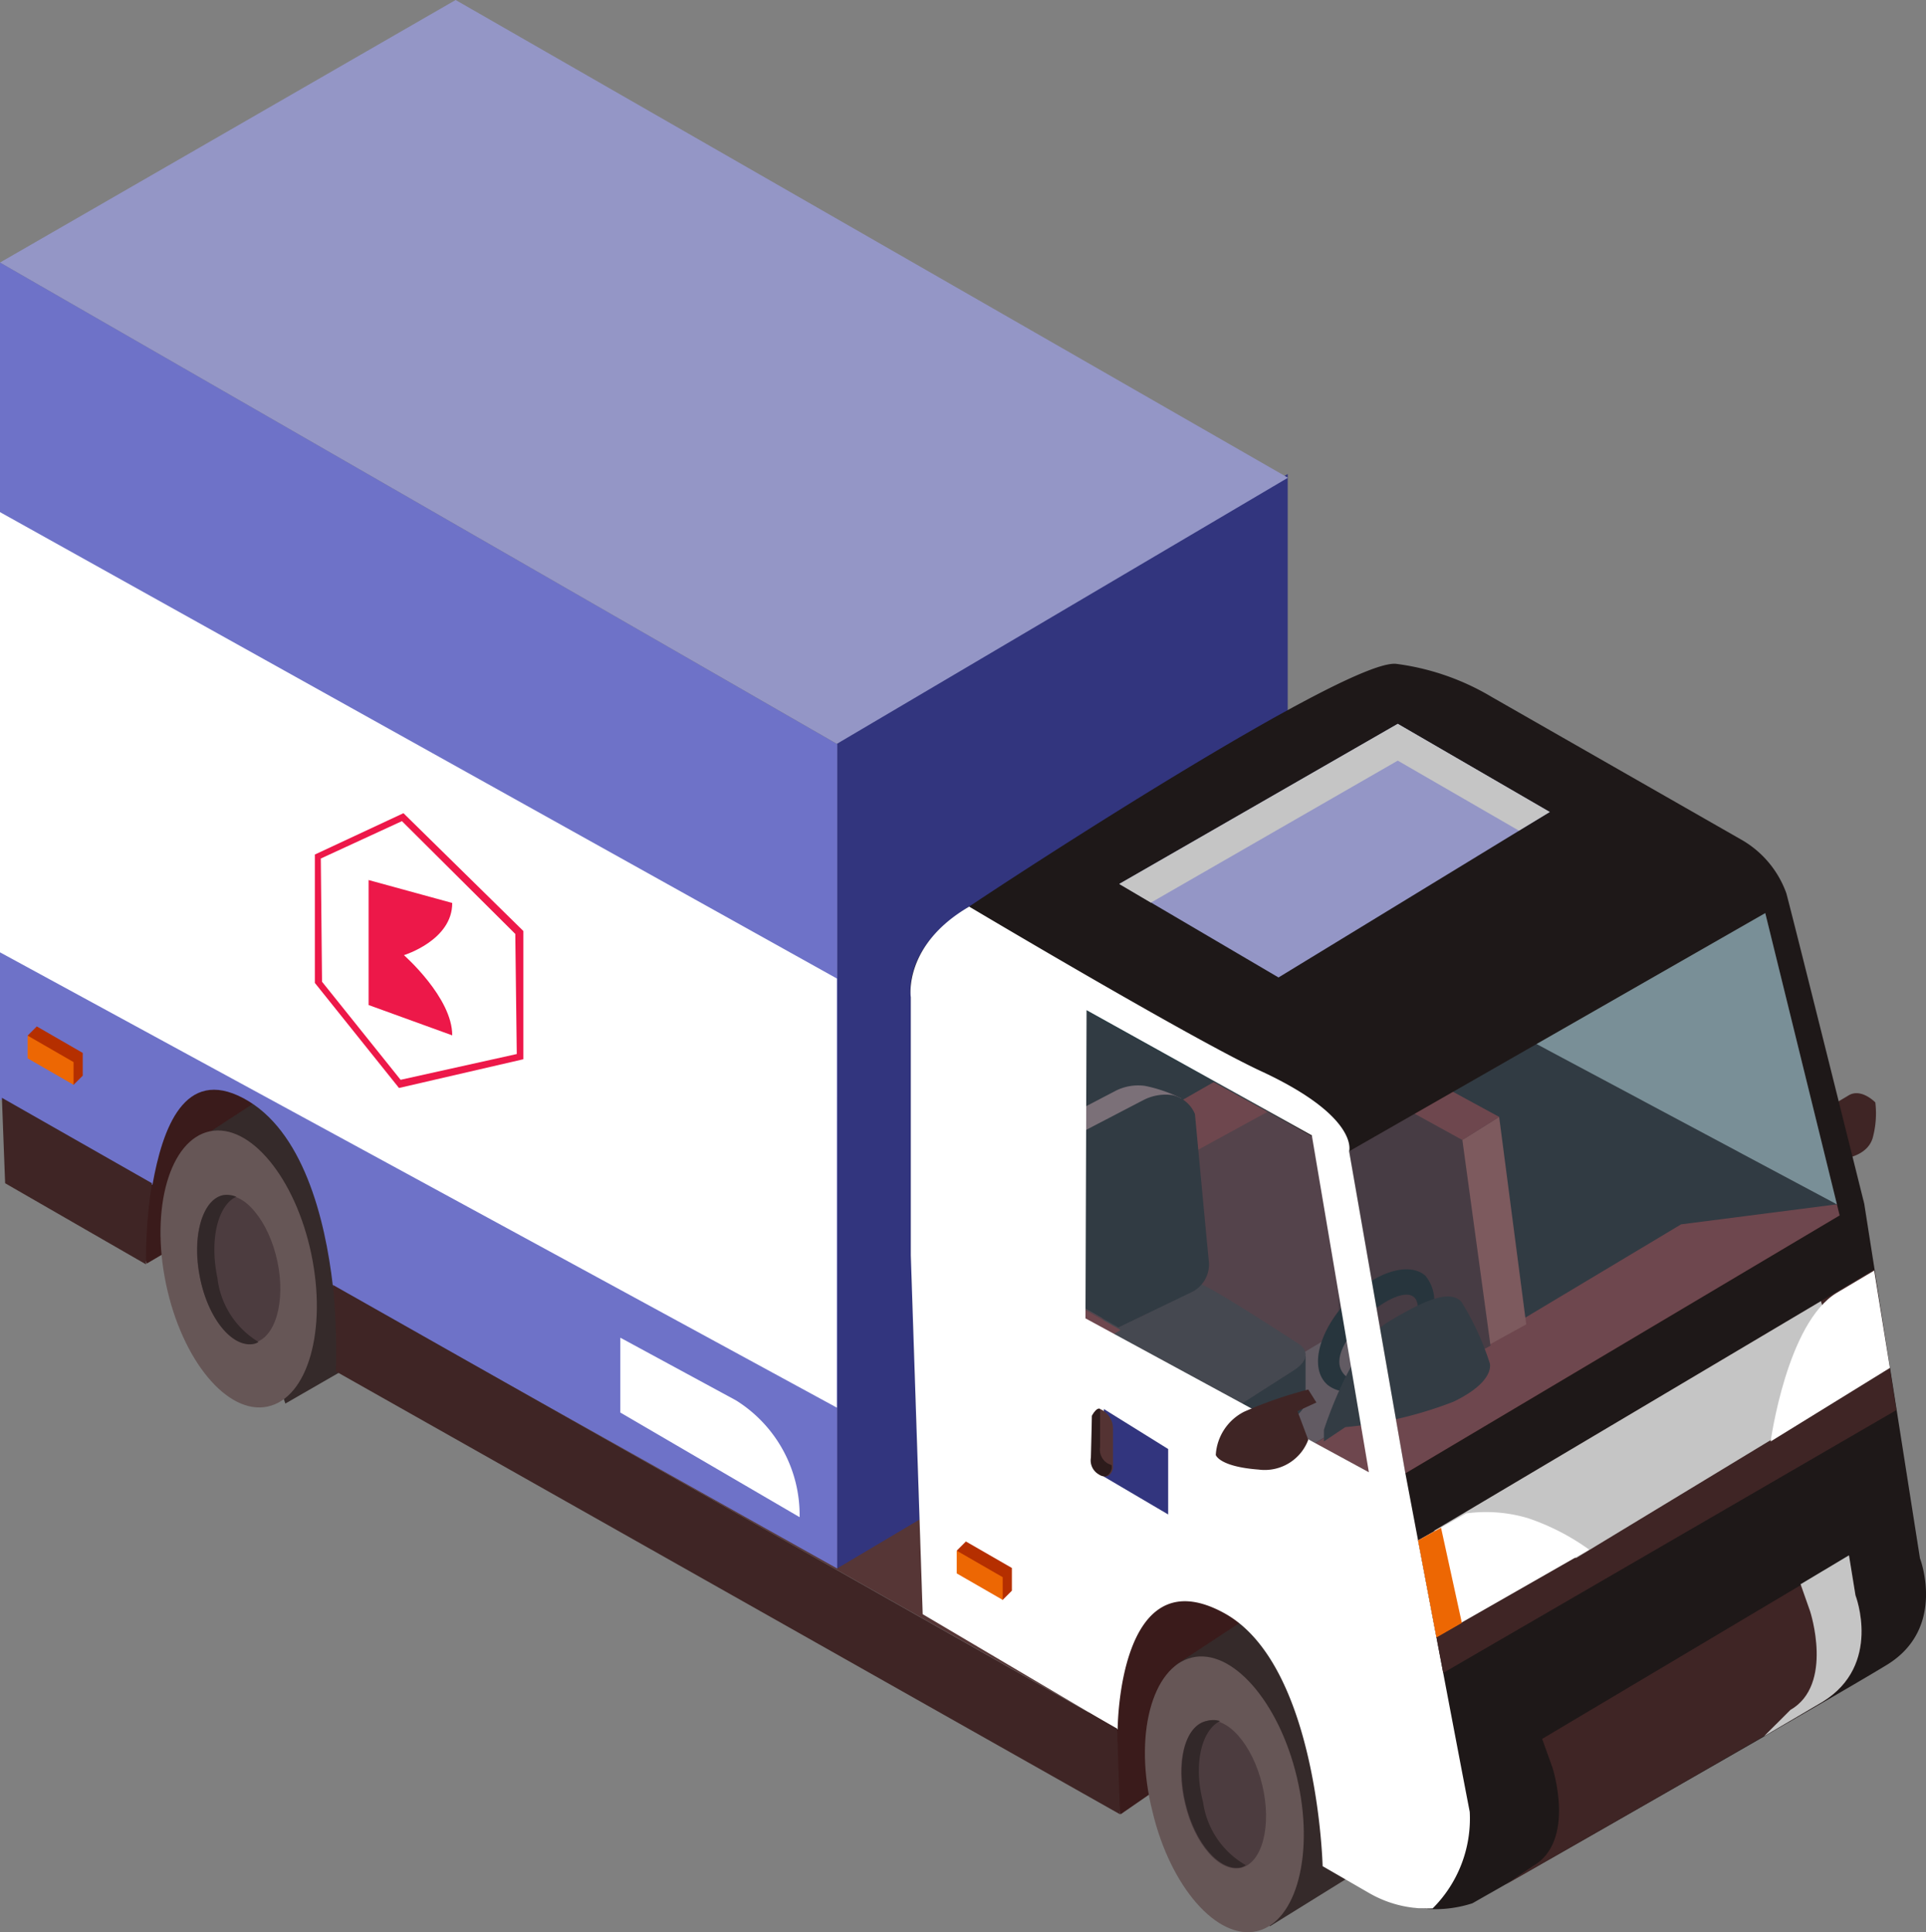 <svg xmlns="http://www.w3.org/2000/svg" width="141.537" height="142.005" viewBox="0 0 141.537 142.005"><rect x="0" y="0" width="141.537" height="142.005" fill="#808080" stroke="none"/><defs><style>.a{fill:#3f2525;}.b{fill:#563636;}.c{fill:#32357e;}.d{fill:#3a1b1b;}.e{fill:#9496c6;}.f{fill:#261616;}.g{fill:#352a2a;}.h{fill:#665656;}.i{fill:#4c3c3f;}.j{fill:#322829;}.k{fill:#722624;}.l{fill:#512020;}.m{fill:#633e3e;}.n{fill:#843d38;}.o{fill:#411818;}.p{fill:#3f2727;}.q{fill:#190f0f;}.r{fill:#281818;}.s{fill:#825959;}.t{fill:#1e1818;}.u{fill:#5fd1f9;opacity:0.2;}.v{fill:#fff;}.w{fill:#543333;}.x{fill:#2d1b1b;}.y{fill:#c5c5c5;}.z{fill:#6e72c8;}.aa{fill:#b52f00;}.ab{fill:#ed6703;}.ac,.ad{fill:#ed1849;}.ad{fill-rule:evenodd;}</style></defs><g transform="translate(0 0)"><path class="a" d="M447.133,82.929s1.848-.179,2.166-1.649a6.834,6.834,0,0,0,.159-2.484s-1.053-1.093-1.987-.5c-1.312.795-2.226,1.252-2.226,1.252Z" transform="translate(-311.646 2.223)"/><path class="b" d="M456.83,88.557,490.473,67.93l81,46.043-32.709,20.905Z" transform="translate(-456.631 -7.837)"/><path class="c" d="M500.126,55.22v60.788L467,135.662V74.814Z" transform="translate(-405.496 -20.384)"/><path class="c" d="M466.99,83.1l33.146-18.64.02,30.583L467.01,114.716Z" transform="translate(-405.506 -11.262)"/><path class="d" d="M504.971,94.47l18.481-10.89-10.691-9.34-7.352,1.331s-5.187,5.187-5.5,5.8S504.971,94.47,504.971,94.47Z" transform="translate(-494.18 -1.608)"/><path class="e" d="M466.99,56.986l61.5,35.372L561.64,72.8,500.474,37.69Z" transform="translate(-466.99 -37.69)"/><path class="d" d="M470.644,114.583l16.017-11.069L475.433,94.87,465.12,96.9Z" transform="translate(-388.295 18.758)"/><path class="f" d="M508.233,93.4,466.125,70.92l-17.07,8.287-2.365,24.6,44.831,2.6Z" transform="translate(-373.243 -4.885)"/><path class="g" d="M469.195,97.656l.537-.338a3.5,3.5,0,0,1,.6-.2c2.921-.7,6.7,3.219,7.949,8.783,1.232,5.147,0,9.936-1.987,11.069h0l-5.962,3.7-6.915-19.216Z" transform="translate(-377.009 20.9)"/><path class="h" d="M466.962,110.356c1.312,5.544,4.769,9.479,7.69,8.783s4.233-5.763,2.921-11.307-4.769-9.5-7.71-8.8S465.551,104.792,466.962,110.356Z" transform="translate(-382.268 22.786)"/><path class="i" d="M468.082,107.423c.7,2.981,2.544,5.087,4.113,4.73s2.285-3.1,1.57-6.081-2.563-5.087-4.133-4.71S467.366,104.442,468.082,107.423Z" transform="translate(-381.003 25.124)"/><path class="j" d="M470.379,101.376a1.729,1.729,0,0,1,.994,0c-1.351.656-1.987,3.16-1.252,5.962a6.339,6.339,0,0,0,3.14,4.63,1.587,1.587,0,0,1-.318.159c-1.57.358-3.418-1.749-4.114-4.73S468.77,101.734,470.379,101.376Z" transform="translate(-381.711 25.109)"/><path class="k" d="M454.7,105.171,492.061,82.1l-13.453,1.729L445.68,103.542Z" transform="translate(-355.064 6.152)"/><path class="l" d="M495.625,102.5l6.8-19.971L489.365,75.43,459.18,92.719,471.9,99.753l.676,6.578,3.935,3.378,6.359.417Z" transform="translate(-392.251 -0.433)"/><path class="m" d="M461.73,97.113l17.15-10.353,6.16,3.4-14.487,8.783-6.737,6.3-2.087,3.617Z" transform="translate(-379.937 10.752)"/><path class="n" d="M467.619,79l-2.7,1.689-6.737,19.852,11.426-6.3Z" transform="translate(-357.449 3.091)"/><path class="o" d="M459.579,77.35,459.5,95.414l6.995,4.213,4.173-2.186L468.6,82.318Z" transform="translate(-361.134 1.462)"/><path class="f" d="M466.34,90.623l9.4-4.133,8.227,2.7v3.16h0c0,.358-.1.874-1.014,1.451L476.574,97.9s-1.987,1.272-3.06.775S466.36,94,466.36,94l.179-.874Z" transform="translate(-388.024 10.485)"/><path class="p" d="M466.953,89.047l6.637-3.577a3.338,3.338,0,0,1,3.1,0c1.689.874,6.856,4.253,6.856,4.253s1.272.854-.6,1.987l-6.4,4.094s-1.987,1.272-3.04.775-7.174-4.67-7.174-4.67Z" transform="translate(-388.022 9.101)"/><path class="q" d="M463.605,87.091c1.987-2.206,4.63-3.08,5.862-1.987a2.862,2.862,0,0,1,.358,3.1c0-.517-1.073.378-.994,0,.636-3.04-2.524-1.431-4.094.3s-2.4,3.537-.457,4.392c.219,0-.278.6,0,.656a2.325,2.325,0,0,1-1.987-.417C460.942,91.979,461.578,89.336,463.605,87.091Z" transform="translate(-364.722 8.653)"/><path class="r" d="M459.517,96.292v-.854s1.987-6.3,4.749-7.949,4.491-2.345,5.346-1.471A20.542,20.542,0,0,1,471.7,90.53s.477,1.331-2.663,2.842a29.231,29.231,0,0,1-7.949,1.868h0Z" transform="translate(-362.224 9.645)"/><path class="k" d="M499.719,84.213,490.7,79.245,465.519,93.017l9.082,5.167-2.7,1.57L459.18,92.719,489.365,75.43l13.056,7.094Z" transform="translate(-392.251 -0.433)"/><path class="s" d="M484.244,92.393a2.265,2.265,0,0,0,1.351-2.365c-.179-1.769,0-11.248,0-11.248a10.769,10.769,0,0,0-2.663-.914,3.676,3.676,0,0,0-2.106.338l-8.764,4.571a3.1,3.1,0,0,0-1.093,2.881c.258,1.987.417,4.571.417,4.571l8.406,4.71Z" transform="translate(-398.794 1.939)"/><path class="f" d="M483.224,92.734a2.265,2.265,0,0,0,1.351-2.365C484.4,88.6,483.562,79.6,483.562,79.6a2.345,2.345,0,0,0-1.649-1.391,3.577,3.577,0,0,0-2.087.338l-8.783,4.571A3.1,3.1,0,0,0,469.95,86c.258,1.987.417,4.988.417,4.988l7.571,4.292Z" transform="translate(-395.748 2.275)"/><path class="t" d="M447,80.564c4.253-2.9,28.457-18.62,32.073-18.322a18.242,18.242,0,0,1,7.055,2.444l18.282,10.453a7.412,7.412,0,0,1,3.358,3.974c.676,2.544,5.723,22.813,5.723,22.813l4.094,26.052s1.987,5.127-2.424,7.83-30.464,17.527-30.464,17.527a8.942,8.942,0,0,1-7.074-.676l-3.438-1.987s-.338-15.5-8.426-19.037-7.114,8.9-7.114,8.9l-14.328-8.465-.874-26.291V86.824S442.725,83.485,447,80.564Zm32.769,41.175,31.914-18.958-5.465-22.217L475.633,98.071Zm-23.509-11.307,20.985,11.307-4.312-24.76-16.673-9.2Z" transform="translate(-376.492 -13.456)"/><path class="u" d="M482.638,93.677,477.173,71.46,446.59,88.967l4.133,23.668Z" transform="translate(-347.449 -4.352)"/><path class="u" d="M463.92,74.95V97.922L484.9,109.189l-4.312-24.76Z" transform="translate(-384.154 -0.907)"/><path class="v" d="M492.5,89.2l4.133,23.668s3.875,20.488,4.73,24.88a9.32,9.32,0,0,1-2.722,7.094,8.466,8.466,0,0,1-4.65-1.113l-3.438-1.987s-.358-14.884-7.273-18.62c-7.75-4.213-7.79,8.565-7.79,8.565l-14.328-8.465-.874-26.37V77.877s-.576-3.815,4.292-6.657c0,0,16.355,9.737,21.462,12.1C493.272,86.68,492.5,89.2,492.5,89.2Zm-19.375,12.281,20.826,11.307-4.193-24.76-16.553-9.2Z" transform="translate(-393.356 -4.589)"/><path class="c" d="M476.149,96.795V92.741L471.42,89.8v4.968l4.729,2.782Z" transform="translate(-390.303 13.753)"/><path class="w" d="M474.053,89.81a1.57,1.57,0,0,1,.954,1.51v2.862s-.2.934-.954.437a1.192,1.192,0,0,1-.576-1.232v-3.08S473.794,89.671,474.053,89.81Z" transform="translate(-393.214 13.743)"/><path class="x" d="M473.607,90.307s.338-.636.6-.5h0v2.782a1.192,1.192,0,0,0,.576,1.232l.278.119v.238s-.2.934-.954.437a1.192,1.192,0,0,1-.576-1.232Z" transform="translate(-393.364 13.743)"/><path class="a" d="M479.643,94.973l-33.305,19.316-1.848-9.737L478.014,84.64Z" transform="translate(-340.281 8.659)"/><path class="y" d="M476.7,92.606l-19.932,12.082L446.3,102.7,474.757,85.81Z" transform="translate(-340.939 9.814)"/><path class="v" d="M453.493,91.834l-8.764,5.405s1.192-8.744,4.869-10.93l2.742-1.629Z" transform="translate(-314.608 8.699)"/><path class="v" d="M455.85,95.7l3.537-1.987a10.77,10.77,0,0,1,4.57.358,16.971,16.971,0,0,1,4.471,2.305L457.2,102.791Z" transform="translate(-351.642 17.514)"/><path class="a" d="M447.782,118.023c3.219-1.828,1.451-7.253,1.451-7.253l-.755-2.106L471.033,95.25l.477,2.862s1.987,5.127-2.424,7.83c-2.961,1.769-15.262,8.843-23.31,13.433Z" transform="translate(-335.148 19.133)"/><path class="y" d="M447.7,106.577c3.219-1.848,1.451-7.253,1.451-7.253l-.7-1.987,3.557-2.126.477,2.941s1.987,5.127-2.424,7.83l-4.292,2.524Z" transform="translate(-316.131 19.094)"/><path class="g" d="M505.337,78.288l.556-.318.6-.2c2.941-.616,6.717,3.418,7.949,9,1.093,5.167-.119,9.936-2.146,11.029h0l-6.14,3.537-6.458-19.375Z" transform="translate(-485.186 1.817)"/><path class="h" d="M503.309,90.789c1.172,5.6,4.511,9.638,7.472,9s4.372-5.644,3.2-11.228-4.511-9.618-7.452-9S502.137,85.2,503.309,90.789Z" transform="translate(-491.108 3.584)"/><path class="i" d="M504.471,87.9c.616,3,2.4,5.167,3.974,4.829s2.345-3.021,1.729-5.962S507.75,81.6,506.2,81.937,503.835,84.9,504.471,87.9Z" transform="translate(-489.785 5.957)"/><path class="j" d="M506.958,81.9a1.848,1.848,0,0,1,.974.119c-1.351.616-1.987,3.12-1.391,5.962a6.339,6.339,0,0,0,3.021,4.71.914.914,0,0,1-.318.139c-1.59.338-3.378-1.828-3.974-4.829S505.388,82.238,506.958,81.9Z" transform="translate(-490.564 5.934)"/><path class="z" d="M545.183,82.792v60.59l-37.061-20.766c-.576-4.988-2.206-11.466-6.558-13.791s-5.962,2.206-6.7,6.359L483.66,108.9V47.4Z" transform="translate(-483.66 -28.104)"/><path class="a" d="M473.2,85.21l57.629,32.61.219,6.3-57.628-32.55A48.864,48.864,0,0,0,473.2,85.21Z" transform="translate(-448.737 9.222)"/><path class="a" d="M520.029,84.57a36.534,36.534,0,0,0-.437,5.962L509.238,84.57,509,78.29Z" transform="translate(-508.861 2.391)"/><path class="e" d="M488.946,70.938,469.015,83.1l-11.7-6.876L477.778,64.46Z" transform="translate(-375.06 -11.262)"/><path class="y" d="M477.778,67.163,459.635,77.6l-2.325-1.371L477.778,64.46l11.168,6.478-2.265,1.371Z" transform="translate(-375.06 -11.262)"/><path class="v" d="M545.174,90.909,483.67,56.63V88.982l61.5,33.464Z" transform="translate(-483.67 -18.992)"/><path class="a" d="M472.736,92.776a3.418,3.418,0,0,1-3.656,2.186c-2.9-.219-3.14-1.073-3.14-1.073a3.816,3.816,0,0,1,2.086-3.179,30.847,30.847,0,0,1,4.71-1.63l.6.954-1.391.636Z" transform="translate(-376.596 13.042)"/><path class="aa" d="M481.254,96.647v1.669l-.676.676L477.2,95.376l.676-.676Z" transform="translate(-406.893 18.59)"/><path class="ab" d="M480.918,96.987v1.669l-3.378-1.947V95.04Z" transform="translate(-407.233 18.926)"/><path class="aa" d="M515.614,77.6v1.669l-.676.676-3.378-3.617.676-.676Z" transform="translate(-509.533 -0.216)"/><path class="ab" d="M515.278,77.937v1.669L511.9,77.659V75.99Z" transform="translate(-509.873 0.12)"/><path class="v" d="M498.224,100.355h0l-13.175-7.69v-5.5l8.505,4.61a9.936,9.936,0,0,1,4.67,8.585Z" transform="translate(-439.463 11.147)"/><path class="ab" d="M462.249,94.19l1.53,6.995-1.868,1.073-1.351-7.134Z" transform="translate(-356.351 18.087)"/><g transform="translate(23.139 59.765)"><path class="ac" d="M538.314,125.521h0l9.14-2.112v-9.424l-8.812-8.659-6.511,3.037V117.8Zm.216-19.611,8.33,8.29.109,8.826-8.537,1.894-5.774-7.207-.09-9.056Z" transform="translate(-532.132 -105.326)"/><path class="ad" d="M537.314,114.2s3.566-1.092,3.548-3.836l-6.145-1.684v9.185l6.145,2.229C540.879,117.332,537.314,114.2,537.314,114.2Z" transform="translate(-530.769 -103.767)"/></g></g></svg>